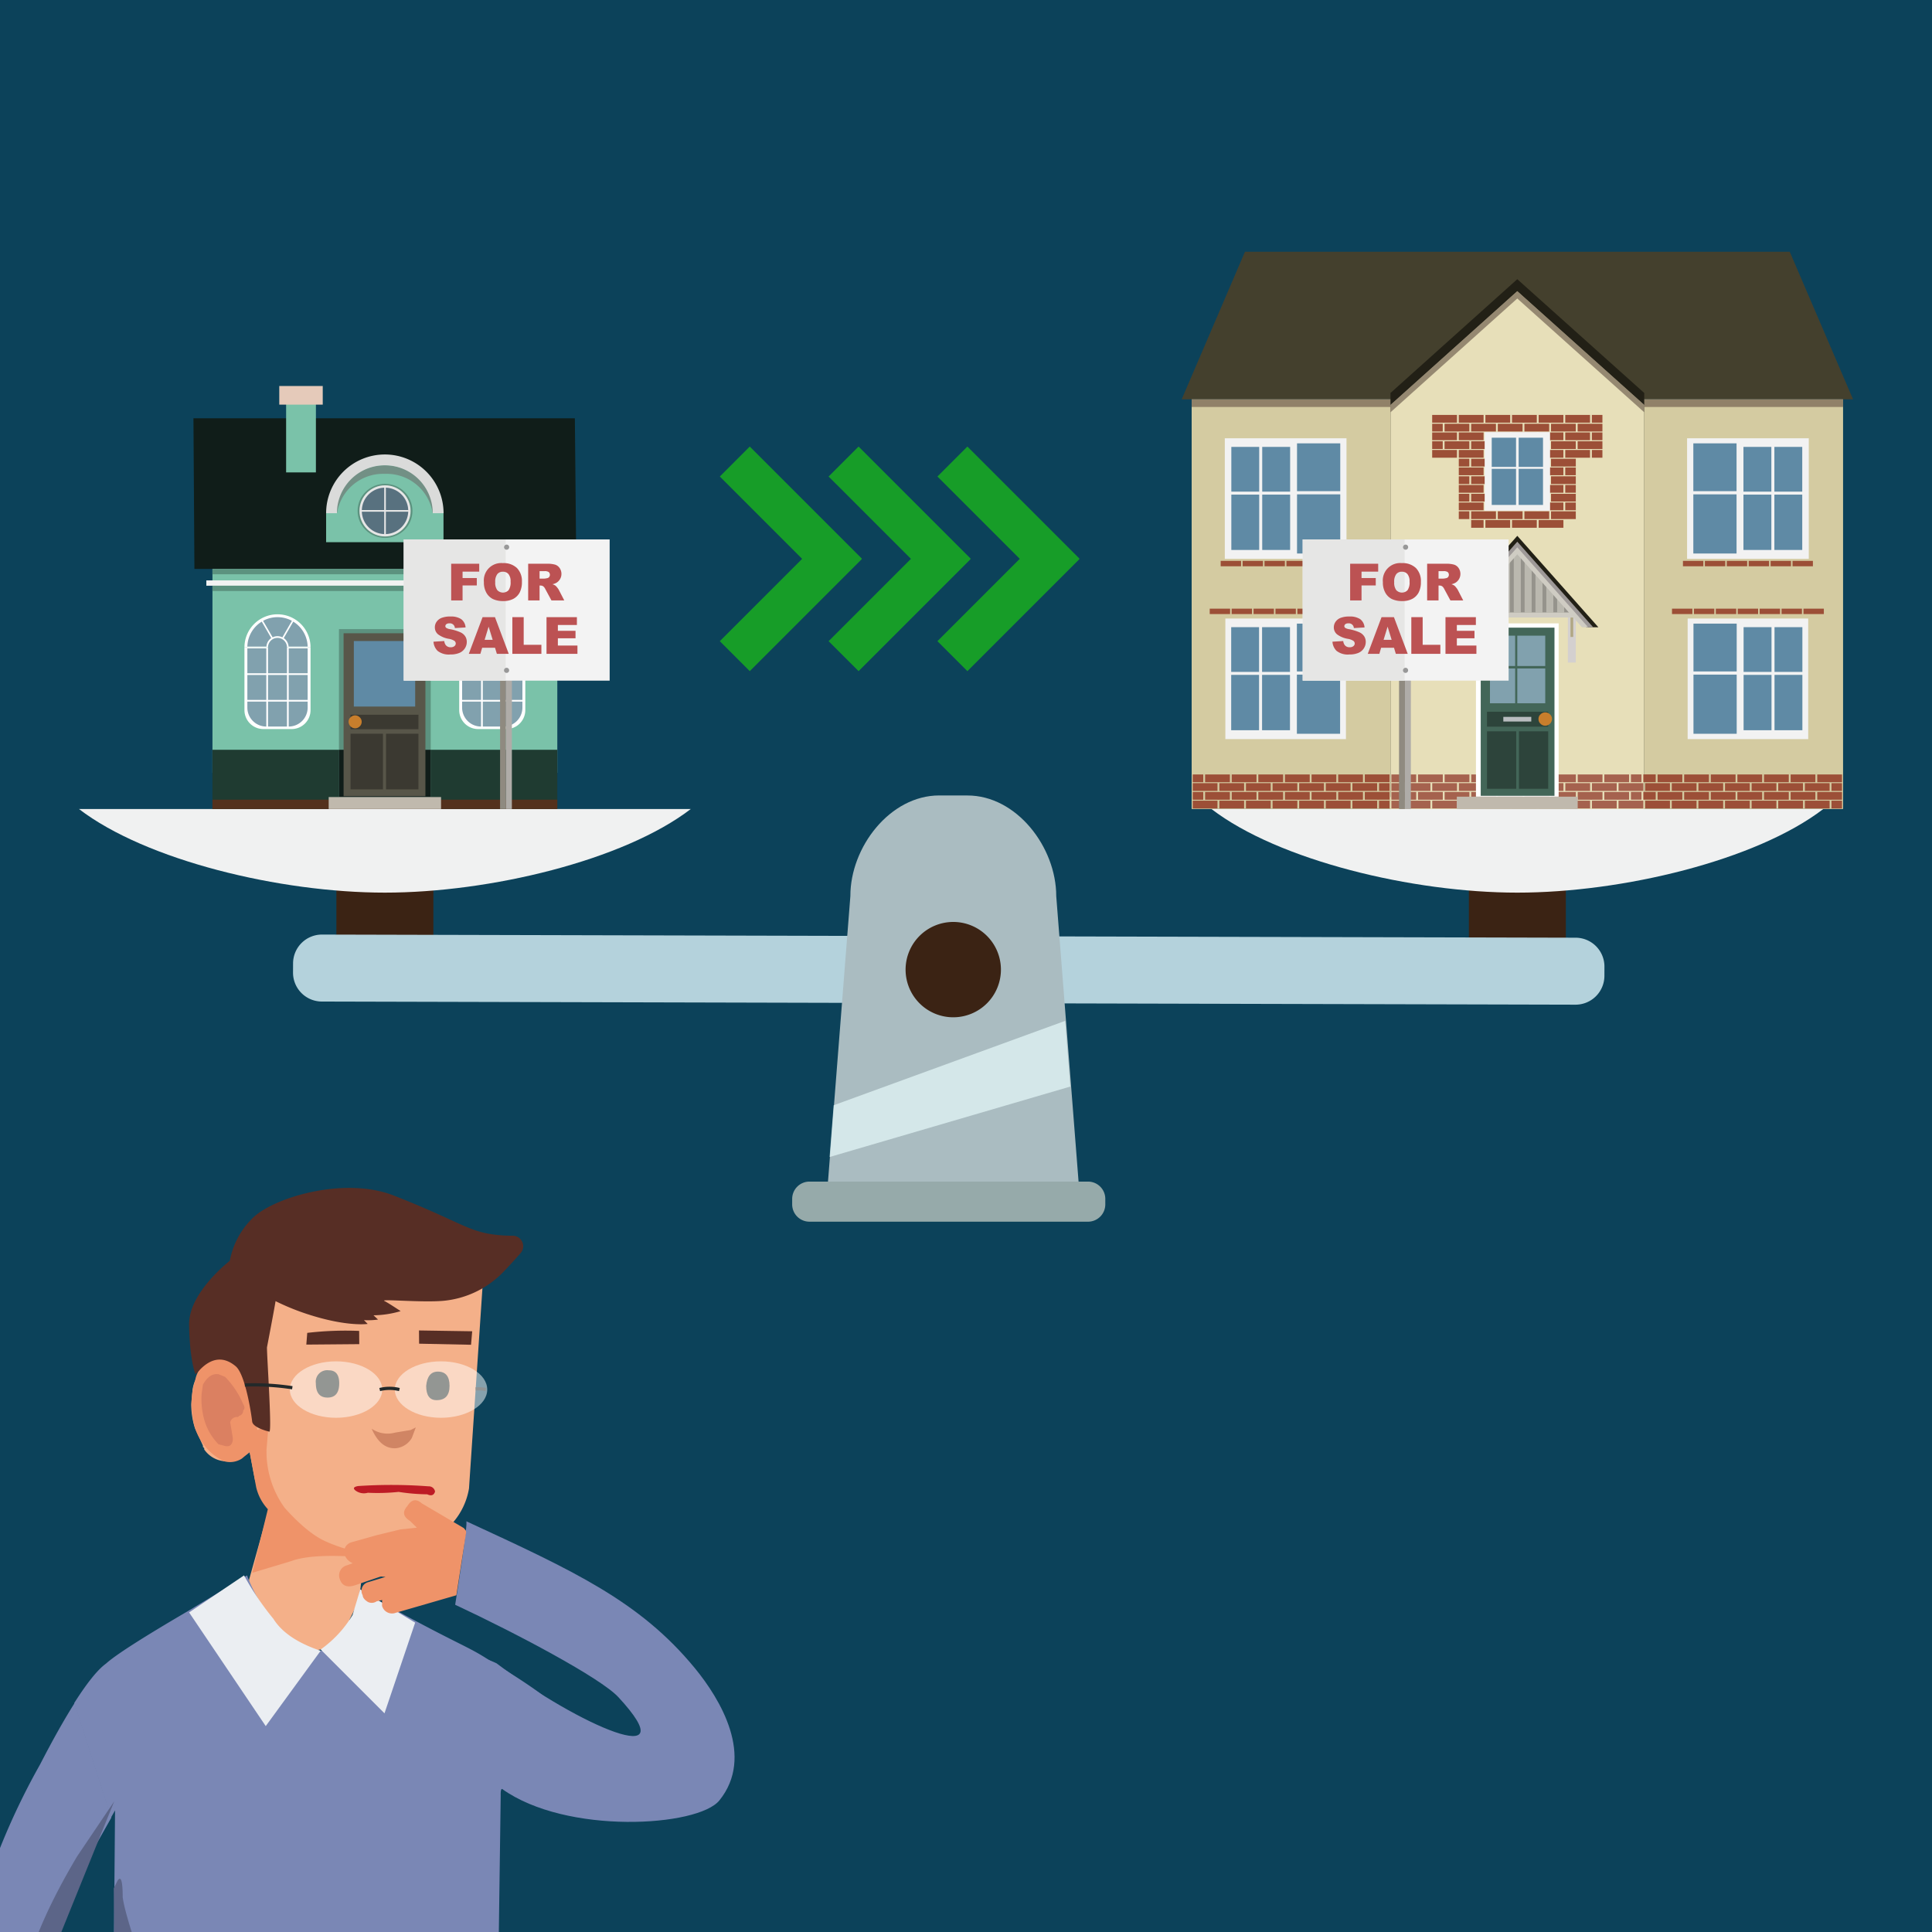 <?xml version="1.0" encoding="UTF-8"?>
<svg xmlns="http://www.w3.org/2000/svg" width="300" height="300" viewBox="0 0 300 300">
  <defs>
    <style>.cls-1{fill:#0c425a;}.cls-2{fill:#f4b089;}.cls-3{fill:#ef9369;}.cls-4{fill:#db8061;}.cls-5{fill:#d08564;}.cls-6{fill:#272c26;}.cls-7{fill:#572e25;}.cls-8{fill:#7a87b5;}.cls-9{fill:#5c6588;}.cls-10{fill:#ebeef2;}.cls-11{fill:#bd1b25;}.cls-12{fill:none;stroke:#23292a;stroke-miterlimit:10;stroke-width:0.5px;}.cls-13,.cls-33,.cls-55{fill:#fff;}.cls-13,.cls-22{opacity:0.5;}.cls-14{fill:#3b2314;}.cls-15{fill:#f0f1f1;}.cls-16{fill:#b4d2dc;}.cls-17{fill:#aabcc1;}.cls-18{fill:#96aaaa;}.cls-19{fill:#e6fafa;opacity:0.7;}.cls-20{fill:#44402d;}.cls-20,.cls-24,.cls-25,.cls-37,.cls-45,.cls-46,.cls-47,.cls-48,.cls-49,.cls-51,.cls-55,.cls-56,.cls-59{fill-rule:evenodd;}.cls-21{fill:#d4cba1;}.cls-23{fill:#4b372f;}.cls-24,.cls-32{fill:#222016;}.cls-25{fill:#e7dfb9;}.cls-26{fill:#f2f2f2;}.cls-27{fill:#5f8aa5;}.cls-28{fill:#9c4f37;}.cls-29{fill:#a5624e;}.cls-30{fill:#95938c;}.cls-31{fill:#bab8af;}.cls-34{fill:#436658;}.cls-35{fill:#2d443b;}.cls-36{fill:#c87e2c;}.cls-37{fill:#c0b9ad;}.cls-38{fill:#d4d0cf;}.cls-39,.cls-56{fill:#81a1ae;}.cls-40{fill:#b9bdc0;}.cls-41{fill:#b1a784;}.cls-42{fill:#cfccc3;}.cls-43{opacity:0.3;}.cls-44{fill:#2c2031;}.cls-45{fill:#43312a;}.cls-46,.cls-52{fill:#101d19;}.cls-47{fill:#7ac2a9;}.cls-48{fill:#1f3b31;}.cls-49{fill:#54311d;}.cls-50{fill:#5c927f;}.cls-51{fill:#e5caba;}.cls-53{fill:#585649;}.cls-54{fill:#3b3931;}.cls-57{fill:#e6e6e6;}.cls-58{fill:#58717f;}.cls-59{fill:#6d6e6d;opacity:0.6;}.cls-60{fill:#dadbda;}.cls-61{fill:#8f8a80;}.cls-62{fill:#afaca8;}.cls-63{fill:#f3f3f3;}.cls-64{fill:#e6e6e5;}.cls-65{fill:#989898;}.cls-66{fill:#bc5253;}.cls-67{fill:#179d28;}</style>
  </defs>
  <g id="back">
    <rect class="cls-1" x="-9.648" y="-9.648" width="319.296" height="319.296"></rect>
  </g>
  <g id="Layer_1" data-name="Layer 1">
    <g id="Symbol_1_Newcz_0_Layer2_2_MEMBER_0_MEMBER_0_MEMBER_0_MEMBER_0_FILL" data-name="Symbol 1   Newcz 0 Layer2 2 MEMBER 0 MEMBER 0 MEMBER 0 MEMBER 0 FILL">
      <path class="cls-2" d="M68.61,192.771l6.434,5.299-2.217,33.052a10.785,10.785,0,0,1-2.62,5.441,17.976,17.976,0,0,1-5.845,4.232q-2.821,1.41-7.86.806l-.719,6.851-1.499,3.024c-.001,1.075-1.459,3.959-3.34,4.362a9.312,9.312,0,0,1-5.038.202q-1.813-.202-4.837-4.031a11.188,11.188,0,0,1-2.404-6.268v-.403l3.124-11.194a13.708,13.708,0,0,1-2.217-4.434l-.806-4.232a5.9,5.9,0,0,1-4.031,1.411,4.272,4.272,0,0,1-3.023-1.814v-.202l-.201-.202v-.202l-1.209-2.62a12.033,12.033,0,0,1-.605-3.829l.202-2.217a5.749,5.749,0,0,1,1.814-3.426,4.391,4.391,0,0,1,3.225-1.008,4.365,4.365,0,0,1,2.821,2.217v.202l1.612,6.449c.806-1.746-2.015-6.821-.403-8.299l-.605-5.32,3.628-6.737c5.574-5.272,10.301-6.843,13.794-7.112,1.881,0,3.396,1.997,8.366.922ZM38.768,222.254l.202-.604-.605.201Z"></path>
    </g>
    <g id="Symbol_1_Newcz_0_Layer2_2_MEMBER_2_MEMBER_0_MEMBER_0_MEMBER_0_FILL" data-name="Symbol 1   Newcz 0 Layer2 2 MEMBER 2 MEMBER 0 MEMBER 0 MEMBER 0 FILL">
      <path class="cls-3" d="M50.659,239.385a24.018,24.018,0,0,0,5.038,1.612,17.324,17.324,0,0,0,4.635.403l-4.031.403q-7.859-.605-11.084.604l-6.046,1.814,2.419-9.875a7.553,7.553,0,0,1-1.814-3.426l-1.008-5.442-1.209,1.008a3.391,3.391,0,0,1-2.822.403,8.735,8.735,0,0,1-4.837-7.054,11.368,11.368,0,0,1,.403-5.442,4.042,4.042,0,0,1,5.844-3.023l1.209.806,2.62,9.875,1.209-.605.605-1.209-.403,4.837a14.87,14.87,0,0,0,2.821,9.069Q47.837,238.176,50.659,239.385Z"></path>
    </g>
    <g id="Symbol_1_Newcz_0_Layer2_2_MEMBER_3_MEMBER_0_MEMBER_0_MEMBER_0_FILL" data-name="Symbol 1   Newcz 0 Layer2 2 MEMBER 3 MEMBER 0 MEMBER 0 MEMBER 0 FILL">
      <path class="cls-4" d="M31.513,214.999q1.008-1.814,2.418-1.612l1.008.403.201.202a13.733,13.733,0,0,1,2.62,4.031q.403.605,0,1.008a.79.79,0,0,1-.605.806l-.201.202a1.08,1.08,0,0,0-1.209.806l.403,2.418v.403q-.201,1.209-1.411.806l-.806-.202a8.932,8.932,0,0,1-2.217-3.829,11.823,11.823,0,0,1-.403-4.031Z"></path>
    </g>
    <g id="Symbol_1_Newcz_0_Layer2_2_MEMBER_4_MEMBER_0_MEMBER_0_MEMBER_0_FILL" data-name="Symbol 1   Newcz 0 Layer2 2 MEMBER 4 MEMBER 0 MEMBER 0 MEMBER 0 FILL">
      <path class="cls-5" d="M63.96,223.262a3.249,3.249,0,0,1-2.418,1.612q-2.418.201-3.829-3.023a4.383,4.383,0,0,0,3.627.605l2.419-.403.806-.403Z"></path>
    </g>
    <g id="Symbol_1_Newcz_0_Layer2_2_MEMBER_5_MEMBER_0_MEMBER_0_MEMBER_0_FILL" data-name="Symbol 1   Newcz 0 Layer2 2 MEMBER 5 MEMBER 0 MEMBER 0 MEMBER 0 FILL">
      <path class="cls-6" d="M49.046,214.797a1.781,1.781,0,0,1,2.015-2.015q1.612,0,1.612,2.015.001,2.217-1.814,2.217T49.046,214.797Z"></path>
    </g>
    <g id="Symbol_1_Newcz_0_Layer2_2_MEMBER_6_MEMBER_0_MEMBER_0_MEMBER_0_FILL" data-name="Symbol 1   Newcz 0 Layer2 2 MEMBER 6 MEMBER 0 MEMBER 0 MEMBER 0 FILL">
      <path class="cls-6" d="M66.177,215.2q.201-2.217,1.814-2.217,1.814,0,1.814,2.217t-2.015,2.217Q66.177,217.417,66.177,215.2Z"></path>
    </g>
    <g id="Symbol_1_Newcz_0_Layer2_2_MEMBER_7_MEMBER_0_MEMBER_0_MEMBER_0_FILL" data-name="Symbol 1   Newcz 0 Layer2 2 MEMBER 7 MEMBER 0 MEMBER 0 MEMBER 0 FILL">
      <path class="cls-7" d="M47.709,206.968a51.346,51.346,0,0,1,8.06-.305l.017,2.055-8.221.07Z"></path>
    </g>
    <g id="Symbol_1_Newcz_0_Layer2_2_MEMBER_8_MEMBER_0_MEMBER_0_MEMBER_0_FILL" data-name="Symbol 1   Newcz 0 Layer2 2 MEMBER 8 MEMBER 0 MEMBER 0 MEMBER 0 FILL">
      <path class="cls-7" d="M65.06,206.592l8.262.127-.179,2.096-8.065-.168Z"></path>
    </g>
    <path class="cls-8" d="M16.475,258.311q2.181-1.982,12.691-8.131l9.198-5.552a24.174,24.174,0,0,0,3.096,5.752q3.57,5.947,8.329,5.948,4.363,0,5.355-4.759l.747-4.608c14.41,8.066,16.151,8.364,19.399,10.401,8.359,5.242,26.966,15.453,2.658,20.411-.248.049-.199.992-.199.992l-1.19,87.027-3.172,2.576a27.226,27.226,0,0,1-6.148,3.769q-6.544,2.777-19.037,2.776-11.303,0-27.366-5.156L18.061,335.649q-.595-8.131-.396-31.332l.199-23.2-.637,1.126-5.709-17.784C13.493,261.342,15.153,259.265,16.475,258.311Z"></path>
    <g id="Symbol_1_Newcz_0_Layer2_2_MEMBER_24_MEMBER_0_MEMBER_0_MEMBER_0_FILL" data-name="Symbol 1   Newcz 0 Layer2 2 MEMBER 24 MEMBER 0 MEMBER 0 MEMBER 0 FILL">
      <path class="cls-9" d="M20.838,369.757l-2.818-34.72a218.901,218.901,0,0,1-.156-24.969l-.199-16.856.595-1.19q.793-1.19.793,2.578.595,4.561,8.527,24.986Q36.306,341.003,40.866,349.53a81.921,81.921,0,0,0,12.295,16.261l7.337,7.932q-.198.397-5.751.992a103.545,103.545,0,0,1-10.51.199Q37.892,374.715,20.838,369.757Z"></path>
    </g>
    <g id="Symbol_1_Newcz_0_Layer2_2_MEMBER_25_MEMBER_0_MEMBER_0_MEMBER_0_FILL" data-name="Symbol 1   Newcz 0 Layer2 2 MEMBER 25 MEMBER 0 MEMBER 0 MEMBER 0 FILL">
      <path class="cls-10" d="M54.747,250.775l1.19-3.966,8.527,5.156-4.76,14.079L49.79,256.129A17.684,17.684,0,0,0,54.747,250.775Z"></path>
    </g>
    <g id="Symbol_1_Newcz_0_Layer2_2_MEMBER_26_MEMBER_0_MEMBER_0_MEMBER_0_FILL" data-name="Symbol 1   Newcz 0 Layer2 2 MEMBER 26 MEMBER 0 MEMBER 0 MEMBER 0 FILL">
      <path class="cls-10" d="M49.79,256.328l-8.527,11.7L29.365,250.379l8.527-5.751a43.798,43.798,0,0,0,4.561,6.742Q44.435,254.543,49.79,256.328Z"></path>
    </g>
    <g id="Symbol_1_Newcz_0_Layer2_2_MEMBER_1_MEMBER_0_MEMBER_0_MEMBER_0_FILL" data-name="Symbol 1   Newcz 0 Layer2 2 MEMBER 1 MEMBER 0 MEMBER 0 MEMBER 0 FILL">
      <path class="cls-8" d="M77.099,258.274c12.9,9.754,29.727,16.927,18.92,5.257-2.775-2.996-15.879-9.925-25.34-14.345,0,0,2.104-13.088,1.708-12.974,16.733,7.731,26.943,12.415,35.484,22.788,4.031,4.896,9.325,13.77,3.835,20.568-3.308,4.095-23.74,5.394-33.758-1.794C61.109,266.592,65.907,252.941,77.099,258.274Z"></path>
    </g>
    <g id="Symbol_1_Newcz_0_Layer2_2_MEMBER_27_MEMBER_0_MEMBER_0_MEMBER_0_FILL" data-name="Symbol 1   Newcz 0 Layer2 2 MEMBER 27 MEMBER 0 MEMBER 0 MEMBER 0 FILL">
      <path class="cls-3" d="M72.388,237.94l-.053-.284-.318-.378-6.505-3.826q-1.303-1.164-2.281.435-1.163,1.303.436,2.281l1.064,1.047-2.547.273-3.651.879-3.968,1.12a1.53,1.53,0,0,0-.957,2.162,2.145,2.145,0,0,0,1.169,1.082l-.941.34a1.608,1.608,0,0,0-1.09,2.08q.495,1.585,2.295,1.038l3.917-1.335.215-.052.696.06-2.68.81a1.38,1.38,0,0,0-.875,2.028q.022.563.821,1.052a1.318,1.318,0,0,0,1.34-.096l.859-.207-.008.911a1.609,1.609,0,0,0,2.08,1.09l9.46-2.738Z"></path>
    </g>
    <g id="Symbol_1_Newcz_0_Layer2_2_MEMBER_30_MEMBER_0_MEMBER_0_MEMBER_0_FILL" data-name="Symbol 1   Newcz 0 Layer2 2 MEMBER 30 MEMBER 0 MEMBER 0 MEMBER 0 FILL">
      <path class="cls-11" d="M67.553,231.61c-.167.573-.588.725-1.213.427a30.534,30.534,0,0,1-4.44-.377,30.801,30.801,0,0,1-4.784.134,2.198,2.198,0,0,1-1.861-.304c-.497-.37-.365-.609.352-.738a77.188,77.188,0,0,1,10.942.045A.967.967,0,0,1,67.553,231.61Z"></path>
    </g>
    <path class="cls-8" d="M-7.645,312.231l4.561-16.458a108.244,108.244,0,0,1,9.32-21.814c1.998-3.879,3.775-7.023,5.355-9.518l5.709,17.784-6.304,11.167Q4.253,307.471,4.253,313.026q-.397,12.49,5.949,25.581a45.844,45.844,0,0,0,6.346,10.707L7.822,363.591q-4.363-6.344-8.13-13.088Q-8.637,335.63-8.835,328.492A56.967,56.967,0,0,1-7.645,312.231Z"></path>
    <g id="Symbol_1_Newcz_0_Layer2_2_MEMBER_29_MEMBER_0_MEMBER_0_MEMBER_0_FILL" data-name="Symbol 1   Newcz 0 Layer2 2 MEMBER 29 MEMBER 0 MEMBER 0 MEMBER 0 FILL">
      <path class="cls-9" d="M3.856,306.481q1.983-7.932,8.131-18.244l5.751-8.527L4.253,313.025q-1.784,4.164,2.776,18.244l1.785,6.147q-.198,1.388-3.173-2.38-1.785-3.173-2.578-10.113A39.239,39.239,0,0,1,3.856,306.481Z"></path>
    </g>
    <path class="cls-7" d="M79.593,191.882a21.723,21.723,0,0,1-2.731-.161c-4.269-.515-5.689-2.151-15.724-6.081-7.767-3.042-18.945.386-22.016,3.61a12.442,12.442,0,0,0-3.439,6.529s-6.383,4.905-6.319,9.893.852,7.549,1.007,7.695,2.711-4.17,6.228-1.214c1.536,1.292,2.464,7.67,2.557,8.573s2.209,1.481,2.665,1.58-.452-12.752-.357-13.131c0,0,1.127-5.843,1.325-7.134a36.656,36.656,0,0,0,4.888,1.998c6.196,2.034,9.417,1.539,9.417,1.539s-.248-.255-.581-.588a11.16,11.16,0,0,0,2.186-.09s-.311-.296-.707-.662a15.275,15.275,0,0,0,4.219-.648s-1.857-1.241-2.53-1.58,5.853.279,9.165-.02a14.854,14.854,0,0,0,9.427-4.602c.903-.939,1.783-1.913,2.557-2.796A1.629,1.629,0,0,0,79.593,191.882Z"></path>
    <path class="cls-12" d="M75.446,215.77a5.371,5.371,0,0,0-1.589-.095"></path>
    <ellipse class="cls-13" cx="52.182" cy="215.77" rx="7.175" ry="4.382"></ellipse>
    <ellipse class="cls-13" cx="68.482" cy="215.77" rx="7.175" ry="4.382"></ellipse>
    <path class="cls-12" d="M58.962,215.77a6.292,6.292,0,0,1,3.055,0"></path>
    <path class="cls-12" d="M38.02,215.061a39.656,39.656,0,0,1,7.371.425"></path>
    <rect class="cls-14" x="52.233" y="132.121" width="15.061" height="16.746"></rect>
    <path class="cls-15" d="M12.261,125.623c10.443,8.003,31.235,12.984,47.502,12.984s37.059-4.981,47.503-12.984Z"></path>
    <rect class="cls-14" x="228.085" y="132.121" width="15.061" height="16.746"></rect>
    <path class="cls-15" d="M188.113,125.623c10.443,8.003,31.235,12.985,47.502,12.985s37.059-4.981,47.503-12.985Z"></path>
    <path class="cls-16" d="M49.977,155.519a4.486,4.486,0,0,1-4.476-4.501l.006-1.418a4.486,4.486,0,0,1,4.499-4.481l194.655.488a4.483,4.483,0,0,1,4.476,4.501l-.005,1.42a4.485,4.485,0,0,1-4.5,4.478Z"></path>
    <path class="cls-17" d="M167.653,185.701l-3.64-46.546c0-7.633-6.182-15.648-13.799-15.633l-4.37-.005c-7.63-.005-13.815,8.012-13.799,15.629l-3.649,46.556Z"></path>
    <path class="cls-14" d="M155.423,150.561a7.402,7.402,0,1,1-7.402-7.401A7.402,7.402,0,0,1,155.423,150.561Z"></path>
    <path class="cls-18" d="M125.694,189.702a2.686,2.686,0,0,1-2.686-2.687l.002-.849a2.685,2.685,0,0,1,2.686-2.689l43.249.001a2.684,2.684,0,0,1,2.686,2.688l-.001.85a2.685,2.685,0,0,1-2.687,2.687Z"></path>
    <polygon class="cls-19" points="129.448 171.624 165.406 158.515 166.203 168.718 128.818 179.66 129.448 171.624"></polygon>
    <polygon class="cls-20" points="277.915 39.099 193.316 39.099 183.492 62.006 287.739 62.006 277.915 39.099"></polygon>
    <rect class="cls-21" x="185.04" y="62.006" width="101.151" height="63.617"></rect>
    <g class="cls-22">
      <rect class="cls-23" x="185.04" y="62.006" width="101.151" height="1.189"></rect>
    </g>
    <polygon class="cls-24" points="255.317 123.764 215.914 123.764 215.914 61.021 235.603 43.353 255.317 61.021 255.317 123.764"></polygon>
    <polygon class="cls-25" points="255.317 125.623 215.914 125.623 215.914 62.88 235.603 45.212 255.317 62.88 255.317 125.623"></polygon>
    <rect class="cls-26" x="190.273" y="96.045" width="18.723" height="18.723"></rect>
    <rect class="cls-27" x="191.179" y="97.386" width="4.327" height="6.946"></rect>
    <rect class="cls-27" x="195.974" y="97.386" width="4.333" height="6.946"></rect>
    <rect class="cls-27" x="191.179" y="104.795" width="4.327" height="8.594"></rect>
    <rect class="cls-27" x="195.974" y="104.795" width="4.333" height="8.594"></rect>
    <rect class="cls-27" x="201.38" y="96.835" width="6.711" height="7.425"></rect>
    <rect class="cls-27" x="201.38" y="104.754" width="6.711" height="9.186"></rect>
    <rect class="cls-28" x="187.845" y="94.512" width="3.165" height="0.838"></rect>
    <rect class="cls-28" x="191.248" y="94.512" width="3.165" height="0.838"></rect>
    <rect class="cls-28" x="194.65" y="94.512" width="3.165" height="0.838"></rect>
    <rect class="cls-28" x="198.052" y="94.512" width="3.165" height="0.838"></rect>
    <rect class="cls-28" x="201.455" y="94.512" width="3.165" height="0.838"></rect>
    <rect class="cls-28" x="204.857" y="94.512" width="3.165" height="0.838"></rect>
    <rect class="cls-28" x="208.26" y="94.512" width="3.165" height="0.838"></rect>
    <rect class="cls-26" x="190.186" y="68.054" width="18.897" height="18.723"></rect>
    <rect class="cls-27" x="191.201" y="69.394" width="4.327" height="6.946"></rect>
    <rect class="cls-27" x="195.997" y="69.394" width="4.333" height="6.946"></rect>
    <rect class="cls-27" x="191.201" y="76.803" width="4.327" height="8.594"></rect>
    <rect class="cls-27" x="195.997" y="76.803" width="4.333" height="8.594"></rect>
    <rect class="cls-27" x="201.403" y="68.843" width="6.711" height="7.425"></rect>
    <rect class="cls-27" x="201.403" y="76.763" width="6.711" height="9.186"></rect>
    <rect class="cls-28" x="189.546" y="87.092" width="3.165" height="0.838"></rect>
    <rect class="cls-28" x="192.949" y="87.092" width="3.165" height="0.838"></rect>
    <rect class="cls-28" x="196.351" y="87.092" width="3.165" height="0.838"></rect>
    <rect class="cls-28" x="199.754" y="87.092" width="3.165" height="0.838"></rect>
    <rect class="cls-28" x="203.156" y="87.092" width="3.165" height="0.838"></rect>
    <rect class="cls-28" x="206.558" y="87.092" width="3.165" height="0.838"></rect>
    <rect class="cls-26" x="262.056" y="96.045" width="18.723" height="18.723"></rect>
    <rect class="cls-27" x="275.546" y="97.386" width="4.327" height="6.946"></rect>
    <rect class="cls-27" x="270.745" y="97.386" width="4.333" height="6.946"></rect>
    <rect class="cls-27" x="275.546" y="104.795" width="4.327" height="8.594"></rect>
    <rect class="cls-27" x="270.745" y="104.795" width="4.333" height="8.594"></rect>
    <rect class="cls-27" x="262.962" y="96.835" width="6.711" height="7.425"></rect>
    <rect class="cls-27" x="262.962" y="104.754" width="6.711" height="9.186"></rect>
    <rect class="cls-28" x="280.042" y="94.512" width="3.165" height="0.838"></rect>
    <rect class="cls-28" x="276.64" y="94.512" width="3.165" height="0.838"></rect>
    <rect class="cls-28" x="273.238" y="94.512" width="3.165" height="0.838"></rect>
    <rect class="cls-28" x="269.835" y="94.512" width="3.165" height="0.838"></rect>
    <rect class="cls-28" x="266.433" y="94.512" width="3.165" height="0.838"></rect>
    <rect class="cls-28" x="263.03" y="94.512" width="3.165" height="0.838"></rect>
    <rect class="cls-28" x="259.628" y="94.512" width="3.165" height="0.838"></rect>
    <rect class="cls-26" x="261.969" y="68.054" width="18.897" height="18.723"></rect>
    <rect class="cls-27" x="275.524" y="69.394" width="4.327" height="6.946"></rect>
    <rect class="cls-27" x="270.722" y="69.394" width="4.333" height="6.946"></rect>
    <rect class="cls-27" x="275.524" y="76.803" width="4.327" height="8.594"></rect>
    <rect class="cls-27" x="270.722" y="76.803" width="4.333" height="8.594"></rect>
    <rect class="cls-27" x="262.939" y="68.843" width="6.711" height="7.425"></rect>
    <rect class="cls-27" x="262.939" y="76.763" width="6.711" height="9.186"></rect>
    <rect class="cls-28" x="278.341" y="87.092" width="3.165" height="0.838"></rect>
    <rect class="cls-28" x="274.939" y="87.092" width="3.165" height="0.838"></rect>
    <rect class="cls-28" x="271.536" y="87.092" width="3.165" height="0.838"></rect>
    <rect class="cls-28" x="268.134" y="87.092" width="3.165" height="0.838"></rect>
    <rect class="cls-28" x="264.732" y="87.092" width="3.165" height="0.838"></rect>
    <rect class="cls-28" x="261.329" y="87.092" width="3.165" height="0.838"></rect>
    <rect class="cls-28" x="185.204" y="120.258" width="1.639" height="1.205"></rect>
    <rect class="cls-28" x="187.128" y="120.258" width="3.848" height="1.205"></rect>
    <rect class="cls-28" x="191.261" y="120.258" width="3.848" height="1.205"></rect>
    <rect class="cls-28" x="195.393" y="120.258" width="3.848" height="1.205"></rect>
    <rect class="cls-28" x="199.526" y="120.258" width="3.848" height="1.205"></rect>
    <rect class="cls-28" x="203.659" y="120.258" width="3.848" height="1.205"></rect>
    <rect class="cls-28" x="207.791" y="120.258" width="3.848" height="1.205"></rect>
    <rect class="cls-28" x="214.133" y="121.611" width="1.639" height="1.205"></rect>
    <rect class="cls-29" x="216.057" y="121.611" width="1.924" height="1.205"></rect>
    <rect class="cls-28" x="214.133" y="124.33" width="1.639" height="1.205"></rect>
    <rect class="cls-29" x="216.057" y="124.33" width="1.924" height="1.205"></rect>
    <rect class="cls-29" x="216.057" y="120.258" width="3.848" height="1.205"></rect>
    <rect class="cls-29" x="220.189" y="120.258" width="3.848" height="1.205"></rect>
    <rect class="cls-29" x="224.322" y="120.258" width="3.848" height="1.205"></rect>
    <rect class="cls-29" x="228.455" y="120.258" width="3.848" height="1.205"></rect>
    <rect class="cls-29" x="232.587" y="120.258" width="3.848" height="1.205"></rect>
    <rect class="cls-29" x="236.72" y="120.258" width="3.848" height="1.205"></rect>
    <rect class="cls-29" x="240.853" y="120.258" width="3.848" height="1.205"></rect>
    <rect class="cls-29" x="244.985" y="120.258" width="3.848" height="1.205"></rect>
    <rect class="cls-29" x="249.118" y="120.258" width="3.848" height="1.205"></rect>
    <rect class="cls-29" x="251.327" y="121.608" width="3.848" height="1.205"></rect>
    <rect class="cls-28" x="257.384" y="120.258" width="3.848" height="1.205"></rect>
    <rect class="cls-28" x="261.516" y="120.258" width="3.848" height="1.205"></rect>
    <rect class="cls-28" x="265.649" y="120.258" width="3.848" height="1.205"></rect>
    <rect class="cls-28" x="269.781" y="120.258" width="3.848" height="1.205"></rect>
    <rect class="cls-28" x="273.914" y="120.258" width="3.848" height="1.205"></rect>
    <rect class="cls-28" x="278.047" y="120.258" width="3.848" height="1.205"></rect>
    <rect class="cls-28" x="282.18" y="120.258" width="3.848" height="1.205"></rect>
    <rect class="cls-28" x="185.204" y="121.608" width="3.848" height="1.205"></rect>
    <rect class="cls-28" x="189.337" y="121.608" width="3.848" height="1.205"></rect>
    <rect class="cls-28" x="193.469" y="121.608" width="3.848" height="1.205"></rect>
    <rect class="cls-28" x="197.602" y="121.608" width="3.848" height="1.205"></rect>
    <rect class="cls-28" x="201.735" y="121.608" width="3.848" height="1.205"></rect>
    <rect class="cls-28" x="205.867" y="121.608" width="3.848" height="1.205"></rect>
    <rect class="cls-28" x="210" y="121.608" width="3.848" height="1.205"></rect>
    <rect class="cls-28" x="211.924" y="120.251" width="3.848" height="1.205"></rect>
    <rect class="cls-29" x="218.266" y="121.608" width="3.848" height="1.205"></rect>
    <rect class="cls-29" x="222.398" y="121.608" width="3.848" height="1.205"></rect>
    <rect class="cls-29" x="226.531" y="121.608" width="3.848" height="1.205"></rect>
    <rect class="cls-29" x="230.663" y="121.608" width="3.848" height="1.205"></rect>
    <rect class="cls-29" x="234.796" y="121.608" width="3.848" height="1.205"></rect>
    <rect class="cls-29" x="238.929" y="121.608" width="3.848" height="1.205"></rect>
    <rect class="cls-29" x="243.062" y="121.608" width="3.848" height="1.205"></rect>
    <rect class="cls-29" x="247.194" y="121.608" width="3.848" height="1.205"></rect>
    <rect class="cls-28" x="255.46" y="121.608" width="3.848" height="1.205"></rect>
    <rect class="cls-28" x="255.175" y="120.249" width="1.924" height="1.205"></rect>
    <rect class="cls-29" x="253.251" y="120.249" width="1.639" height="1.205"></rect>
    <rect class="cls-28" x="255.175" y="122.968" width="1.924" height="1.205"></rect>
    <rect class="cls-29" x="253.251" y="122.968" width="1.639" height="1.205"></rect>
    <rect class="cls-28" x="259.592" y="121.608" width="3.848" height="1.205"></rect>
    <rect class="cls-28" x="263.725" y="121.608" width="3.848" height="1.205"></rect>
    <rect class="cls-28" x="267.858" y="121.608" width="3.848" height="1.205"></rect>
    <rect class="cls-28" x="271.99" y="121.608" width="3.848" height="1.205"></rect>
    <rect class="cls-28" x="276.123" y="121.608" width="3.848" height="1.205"></rect>
    <rect class="cls-28" x="280.256" y="121.608" width="3.848" height="1.205"></rect>
    <rect class="cls-28" x="284.388" y="121.608" width="1.639" height="1.205"></rect>
    <rect class="cls-28" x="185.204" y="122.977" width="1.639" height="1.205"></rect>
    <rect class="cls-28" x="187.128" y="122.977" width="3.848" height="1.205"></rect>
    <rect class="cls-28" x="191.261" y="122.977" width="3.848" height="1.205"></rect>
    <rect class="cls-28" x="195.393" y="122.977" width="3.848" height="1.205"></rect>
    <rect class="cls-28" x="199.526" y="122.977" width="3.848" height="1.205"></rect>
    <rect class="cls-28" x="203.659" y="122.977" width="3.848" height="1.205"></rect>
    <rect class="cls-28" x="207.791" y="122.977" width="3.848" height="1.205"></rect>
    <rect class="cls-29" x="216.057" y="122.977" width="3.848" height="1.205"></rect>
    <rect class="cls-29" x="220.189" y="122.977" width="3.848" height="1.205"></rect>
    <rect class="cls-29" x="224.322" y="122.977" width="3.848" height="1.205"></rect>
    <rect class="cls-29" x="228.455" y="122.977" width="3.848" height="1.205"></rect>
    <rect class="cls-29" x="232.587" y="122.977" width="3.848" height="1.205"></rect>
    <rect class="cls-29" x="236.72" y="122.977" width="3.848" height="1.205"></rect>
    <rect class="cls-29" x="240.853" y="122.977" width="3.848" height="1.205"></rect>
    <rect class="cls-29" x="244.985" y="122.977" width="3.848" height="1.205"></rect>
    <rect class="cls-29" x="249.118" y="122.977" width="3.848" height="1.205"></rect>
    <rect class="cls-29" x="251.327" y="124.328" width="3.848" height="1.205"></rect>
    <rect class="cls-28" x="257.384" y="122.977" width="3.848" height="1.205"></rect>
    <rect class="cls-28" x="261.516" y="122.977" width="3.848" height="1.205"></rect>
    <rect class="cls-28" x="265.649" y="122.977" width="3.848" height="1.205"></rect>
    <rect class="cls-28" x="269.781" y="122.977" width="3.848" height="1.205"></rect>
    <rect class="cls-28" x="273.914" y="122.977" width="3.848" height="1.205"></rect>
    <rect class="cls-28" x="278.047" y="122.977" width="3.848" height="1.205"></rect>
    <rect class="cls-28" x="282.18" y="122.977" width="3.848" height="1.205"></rect>
    <rect class="cls-28" x="185.204" y="124.328" width="3.848" height="1.205"></rect>
    <rect class="cls-28" x="189.337" y="124.328" width="3.848" height="1.205"></rect>
    <rect class="cls-28" x="193.469" y="124.328" width="3.848" height="1.205"></rect>
    <rect class="cls-28" x="197.602" y="124.328" width="3.848" height="1.205"></rect>
    <rect class="cls-28" x="201.735" y="124.328" width="3.848" height="1.205"></rect>
    <rect class="cls-28" x="205.867" y="124.328" width="3.848" height="1.205"></rect>
    <rect class="cls-28" x="210" y="124.328" width="3.848" height="1.205"></rect>
    <rect class="cls-28" x="211.924" y="122.97" width="3.848" height="1.205"></rect>
    <rect class="cls-29" x="218.266" y="124.328" width="3.848" height="1.205"></rect>
    <rect class="cls-29" x="222.398" y="124.328" width="3.848" height="1.205"></rect>
    <rect class="cls-29" x="226.531" y="124.328" width="3.848" height="1.205"></rect>
    <rect class="cls-29" x="230.663" y="124.328" width="3.848" height="1.205"></rect>
    <rect class="cls-29" x="234.796" y="124.328" width="3.848" height="1.205"></rect>
    <rect class="cls-29" x="238.929" y="124.328" width="3.848" height="1.205"></rect>
    <rect class="cls-29" x="243.062" y="124.328" width="3.848" height="1.205"></rect>
    <rect class="cls-29" x="247.194" y="124.328" width="3.848" height="1.205"></rect>
    <rect class="cls-28" x="255.46" y="124.328" width="3.848" height="1.205"></rect>
    <rect class="cls-28" x="259.592" y="124.328" width="3.848" height="1.205"></rect>
    <rect class="cls-28" x="263.725" y="124.328" width="3.848" height="1.205"></rect>
    <rect class="cls-28" x="267.858" y="124.328" width="3.848" height="1.205"></rect>
    <rect class="cls-28" x="271.99" y="124.328" width="3.848" height="1.205"></rect>
    <rect class="cls-28" x="276.123" y="124.328" width="3.848" height="1.205"></rect>
    <rect class="cls-28" x="280.256" y="124.328" width="3.848" height="1.205"></rect>
    <rect class="cls-28" x="284.388" y="124.328" width="1.639" height="1.205"></rect>
    <polygon class="cls-30" points="235.605 85.564 227.005 95.615 244.205 95.615 235.605 85.564"></polygon>
    <rect class="cls-31" x="228.322" y="93.002" width="1.093" height="2.101"></rect>
    <rect class="cls-31" x="230.006" y="90.761" width="1.093" height="4.342"></rect>
    <rect class="cls-31" x="231.69" y="88.775" width="1.093" height="6.328"></rect>
    <rect class="cls-31" x="233.374" y="87.161" width="1.093" height="7.942"></rect>
    <rect class="cls-31" x="235.058" y="85.7" width="1.093" height="9.402"></rect>
    <rect class="cls-31" x="236.742" y="87.161" width="1.093" height="7.942"></rect>
    <rect class="cls-31" x="238.426" y="88.775" width="1.093" height="6.328"></rect>
    <rect class="cls-31" x="240.11" y="90.761" width="1.093" height="4.342"></rect>
    <rect class="cls-31" x="241.794" y="93.002" width="1.093" height="2.101"></rect>
    <polygon class="cls-32" points="235.605 85.289 246.342 97.397 248.193 97.397 235.605 83.202 223.017 97.397 224.867 97.397 235.605 85.289"></polygon>
    <rect class="cls-33" x="229.184" y="96.799" width="12.843" height="26.909"></rect>
    <g id="Symbol_9_0_Layer2_0_MEMBER_8_MEMBER_12_MEMBER_0_FILL" data-name="Symbol 9 0 Layer2 0 MEMBER 8 MEMBER 12 MEMBER 0 FILL">
      <path class="cls-34" d="M241.379,97.461H229.927v26.112h11.452Z"></path>
    </g>
    <g id="Symbol_9_0_Layer2_0_MEMBER_8_MEMBER_12_MEMBER_2_MEMBER_0_FILL" data-name="Symbol 9 0 Layer2 0 MEMBER 8 MEMBER 12 MEMBER 2 MEMBER 0 FILL">
      <path class="cls-35" d="M235.439,122.48v-8.919h-4.538v8.92Z"></path>
    </g>
    <g id="Symbol_9_0_Layer2_0_MEMBER_8_MEMBER_12_MEMBER_2_MEMBER_1_FILL" data-name="Symbol 9 0 Layer2 0 MEMBER 8 MEMBER 12 MEMBER 2 MEMBER 1 FILL">
      <path class="cls-35" d="M240.405,122.48v-8.919h-4.538v8.92Z"></path>
    </g>
    <g id="Symbol_9_0_Layer2_0_MEMBER_8_MEMBER_12_MEMBER_2_MEMBER_1_FILL-2" data-name="Symbol 9 0 Layer2 0 MEMBER 8 MEMBER 12 MEMBER 2 MEMBER 1 FILL">
      <path class="cls-35" d="M240.405,112.836v-2.319H230.9v2.319Z"></path>
    </g>
    <g id="Symbol_9_0_Layer2_0_MEMBER_8_MEMBER_13_FILL" data-name="Symbol 9 0 Layer2 0 MEMBER 8 MEMBER 13 FILL">
      <path class="cls-36" d="M240.993,111.643a.936.936,0,0,0-.312-.714,1.023,1.023,0,0,0-1.472,0,.935.935,0,0,0-.312.714.96.96,0,0,0,.312.736,1.007,1.007,0,0,0,.736.312,1.067,1.067,0,0,0,1.048-1.048Z"></path>
    </g>
    <polygon class="cls-37" points="226.215 125.623 226.215 123.708 244.985 123.708 244.985 125.623 226.215 125.623 226.215 125.623"></polygon>
    <rect class="cls-38" x="226.471" y="95.887" width="1.241" height="6.992"></rect>
    <rect class="cls-39" x="235.605" y="103.799" width="4.34" height="5.405"></rect>
    <rect class="cls-39" x="235.605" y="98.706" width="4.34" height="4.712"></rect>
    <rect class="cls-39" x="231.359" y="98.706" width="3.913" height="4.712"></rect>
    <rect class="cls-39" x="231.359" y="103.799" width="3.913" height="5.405"></rect>
    <rect class="cls-40" x="233.435" y="111.316" width="4.34" height="0.722"></rect>
    <rect class="cls-41" x="226.878" y="95.887" width="0.425" height="3.02"></rect>
    <rect class="cls-38" x="243.457" y="95.887" width="1.241" height="6.992"></rect>
    <rect class="cls-41" x="243.864" y="95.887" width="0.425" height="3.02"></rect>
    <polygon class="cls-42" points="235.605 86.076 245.644 97.397 247.375 97.397 235.605 84.125 223.835 97.397 225.565 97.397 235.605 86.076"></polygon>
    <rect class="cls-42" x="226.471" y="95.103" width="17.793" height="0.784"></rect>
    <g class="cls-43">
      <polygon class="cls-44" points="235.605 84.125 223.835 97.397 224.599 97.397 235.605 84.987 246.61 97.397 247.375 97.397 235.605 84.125"></polygon>
    </g>
    <rect class="cls-28" x="226.52" y="64.429" width="3.848" height="1.205"></rect>
    <rect class="cls-28" x="230.653" y="64.429" width="3.848" height="1.205"></rect>
    <rect class="cls-28" x="234.785" y="64.429" width="3.848" height="1.205"></rect>
    <rect class="cls-28" x="238.918" y="64.429" width="3.848" height="1.205"></rect>
    <rect class="cls-28" x="243.051" y="64.429" width="3.848" height="1.205"></rect>
    <rect class="cls-28" x="224.311" y="65.798" width="3.848" height="1.205"></rect>
    <rect class="cls-28" x="228.444" y="65.798" width="3.848" height="1.205"></rect>
    <rect class="cls-28" x="232.577" y="65.798" width="3.848" height="1.205"></rect>
    <rect class="cls-28" x="236.709" y="65.798" width="3.848" height="1.205"></rect>
    <rect class="cls-28" x="240.842" y="65.798" width="3.848" height="1.205"></rect>
    <rect class="cls-28" x="226.52" y="67.149" width="3.848" height="1.205"></rect>
    <rect class="cls-28" x="230.653" y="67.149" width="3.848" height="1.205"></rect>
    <rect class="cls-28" x="234.785" y="67.149" width="3.848" height="1.205"></rect>
    <rect class="cls-28" x="238.918" y="67.149" width="3.848" height="1.205"></rect>
    <rect class="cls-28" x="243.051" y="67.149" width="3.848" height="1.205"></rect>
    <rect class="cls-28" x="224.311" y="68.518" width="3.848" height="1.205"></rect>
    <rect class="cls-28" x="228.444" y="68.518" width="3.848" height="1.205"></rect>
    <rect class="cls-28" x="232.577" y="68.518" width="3.848" height="1.205"></rect>
    <rect class="cls-28" x="236.709" y="68.518" width="3.848" height="1.205"></rect>
    <rect class="cls-28" x="240.842" y="68.518" width="3.848" height="1.205"></rect>
    <rect class="cls-28" x="226.52" y="69.868" width="3.848" height="1.205"></rect>
    <rect class="cls-28" x="230.653" y="69.868" width="3.848" height="1.205"></rect>
    <rect class="cls-28" x="234.785" y="69.868" width="3.848" height="1.205"></rect>
    <rect class="cls-28" x="238.918" y="69.868" width="3.848" height="1.205"></rect>
    <rect class="cls-28" x="243.051" y="69.868" width="3.848" height="1.205"></rect>
    <rect class="cls-28" x="226.52" y="71.237" width="1.639" height="1.205"></rect>
    <rect class="cls-28" x="222.387" y="64.429" width="3.848" height="1.205"></rect>
    <rect class="cls-28" x="222.387" y="65.798" width="1.639" height="1.205"></rect>
    <rect class="cls-28" x="222.387" y="67.149" width="3.848" height="1.205"></rect>
    <rect class="cls-28" x="222.387" y="68.518" width="1.639" height="1.205"></rect>
    <rect class="cls-28" x="222.387" y="69.868" width="3.848" height="1.205"></rect>
    <rect class="cls-28" x="228.444" y="71.237" width="3.848" height="1.205"></rect>
    <rect class="cls-28" x="232.577" y="71.237" width="3.848" height="1.205"></rect>
    <rect class="cls-28" x="236.709" y="71.237" width="3.848" height="1.205"></rect>
    <rect class="cls-28" x="240.842" y="71.237" width="3.848" height="1.205"></rect>
    <rect class="cls-28" x="247.183" y="64.429" width="1.639" height="1.205"></rect>
    <rect class="cls-28" x="244.975" y="65.798" width="3.848" height="1.205"></rect>
    <rect class="cls-28" x="247.183" y="67.149" width="1.639" height="1.205"></rect>
    <rect class="cls-28" x="244.975" y="68.518" width="3.848" height="1.205"></rect>
    <rect class="cls-28" x="247.183" y="69.868" width="1.639" height="1.205"></rect>
    <rect class="cls-28" x="226.52" y="72.588" width="3.848" height="1.205"></rect>
    <rect class="cls-28" x="230.653" y="72.588" width="3.848" height="1.205"></rect>
    <rect class="cls-28" x="234.785" y="72.588" width="3.848" height="1.205"></rect>
    <rect class="cls-28" x="238.918" y="72.588" width="3.848" height="1.205"></rect>
    <rect class="cls-28" x="243.051" y="72.588" width="1.639" height="1.205"></rect>
    <rect class="cls-28" x="226.52" y="73.957" width="1.639" height="1.205"></rect>
    <rect class="cls-28" x="228.444" y="73.957" width="3.848" height="1.205"></rect>
    <rect class="cls-28" x="232.577" y="73.957" width="3.848" height="1.205"></rect>
    <rect class="cls-28" x="236.709" y="73.957" width="3.848" height="1.205"></rect>
    <rect class="cls-28" x="240.842" y="73.957" width="3.848" height="1.205"></rect>
    <rect class="cls-28" x="226.52" y="75.308" width="3.848" height="1.205"></rect>
    <rect class="cls-28" x="230.653" y="75.308" width="3.848" height="1.205"></rect>
    <rect class="cls-28" x="234.785" y="75.308" width="3.848" height="1.205"></rect>
    <rect class="cls-28" x="238.918" y="75.308" width="3.848" height="1.205"></rect>
    <rect class="cls-28" x="243.051" y="75.308" width="1.639" height="1.205"></rect>
    <rect class="cls-28" x="226.52" y="76.677" width="1.639" height="1.205"></rect>
    <rect class="cls-28" x="228.444" y="76.677" width="3.848" height="1.205"></rect>
    <rect class="cls-28" x="232.577" y="76.677" width="3.848" height="1.205"></rect>
    <rect class="cls-28" x="236.709" y="76.677" width="3.848" height="1.205"></rect>
    <rect class="cls-28" x="240.842" y="76.677" width="3.848" height="1.205"></rect>
    <rect class="cls-28" x="226.52" y="78.027" width="3.848" height="1.205"></rect>
    <rect class="cls-28" x="230.653" y="78.027" width="3.848" height="1.205"></rect>
    <rect class="cls-28" x="234.785" y="78.027" width="3.848" height="1.205"></rect>
    <rect class="cls-28" x="238.918" y="78.027" width="3.848" height="1.205"></rect>
    <rect class="cls-28" x="243.051" y="78.027" width="1.639" height="1.205"></rect>
    <rect class="cls-28" x="226.52" y="79.396" width="1.639" height="1.205"></rect>
    <rect class="cls-28" x="228.444" y="79.396" width="3.848" height="1.205"></rect>
    <rect class="cls-28" x="232.577" y="79.396" width="3.848" height="1.205"></rect>
    <rect class="cls-28" x="236.709" y="79.396" width="3.848" height="1.205"></rect>
    <rect class="cls-28" x="240.842" y="79.396" width="3.848" height="1.205"></rect>
    <rect class="cls-28" x="230.653" y="80.747" width="3.848" height="1.205"></rect>
    <rect class="cls-28" x="228.444" y="80.747" width="1.924" height="1.205"></rect>
    <rect class="cls-28" x="234.785" y="80.747" width="3.848" height="1.205"></rect>
    <rect class="cls-28" x="238.918" y="80.747" width="3.848" height="1.205"></rect>
    <rect class="cls-26" x="230.538" y="67.094" width="10.155" height="12.211"></rect>
    <rect class="cls-27" x="231.635" y="67.968" width="3.774" height="4.53"></rect>
    <rect class="cls-27" x="235.817" y="67.968" width="3.78" height="4.53"></rect>
    <rect class="cls-27" x="231.635" y="72.8" width="3.774" height="5.605"></rect>
    <rect class="cls-27" x="235.817" y="72.8" width="3.78" height="5.605"></rect>
    <g class="cls-22">
      <polygon class="cls-45" points="235.603 45.212 215.914 62.88 215.914 64.02 235.603 46.352 255.317 64.02 255.317 62.88 235.603 45.212"></polygon>
    </g>
    <polygon class="cls-46" points="89.49 88.347 30.189 88.347 30.038 64.949 89.264 64.949 89.49 88.347 89.49 88.347"></polygon>
    <polygon class="cls-47" points="86.539 107.306 86.539 88.347 32.989 88.347 32.989 119.996 86.539 119.996 86.539 107.306"></polygon>
    <polygon class="cls-48" points="86.539 125.623 86.539 116.426 32.989 116.426 32.989 125.623 86.539 125.623 86.539 125.623"></polygon>
    <polygon class="cls-49" points="86.539 125.623 86.539 124.173 32.989 124.173 32.989 125.623 86.539 125.623 86.539 125.623"></polygon>
    <rect class="cls-26" x="32.04" y="90.125" width="55.447" height="0.824"></rect>
    <rect class="cls-50" x="32.989" y="90.949" width="53.55" height="0.824"></rect>
    <rect class="cls-50" x="32.989" y="88.347" width="53.55" height="0.824"></rect>
    <polygon class="cls-47" points="49.054 61.384 44.428 61.384 44.428 73.355 49.054 73.355 49.054 61.384 49.054 61.384"></polygon>
    <polygon class="cls-51" points="50.116 59.938 43.365 59.938 43.365 62.831 50.116 62.831 50.116 59.938 50.116 59.938"></polygon>
    <rect class="cls-50" x="52.634" y="97.691" width="14.249" height="26.076"></rect>
    <rect class="cls-52" x="52.634" y="116.426" width="14.249" height="7.341"></rect>
    <g id="Symbol_9_0_Layer2_0_MEMBER_8_MEMBER_12_MEMBER_0_FILL-2" data-name="Symbol 9 0 Layer2 0 MEMBER 8 MEMBER 12 MEMBER 0 FILL">
      <path class="cls-53" d="M53.352,98.333H66.058v25.304H53.352Z"></path>
    </g>
    <g id="Symbol_9_0_Layer2_0_MEMBER_8_MEMBER_12_MEMBER_1_MEMBER_1_FILL" data-name="Symbol 9 0 Layer2 0 MEMBER 8 MEMBER 12 MEMBER 1 MEMBER 1 FILL">
      <path class="cls-27" d="M64.469,99.539V109.712h-9.526V99.539Z"></path>
    </g>
    <g id="Symbol_9_0_Layer2_0_MEMBER_8_MEMBER_12_MEMBER_2_MEMBER_0_FILL-2" data-name="Symbol 9 0 Layer2 0 MEMBER 8 MEMBER 12 MEMBER 2 MEMBER 0 FILL">
      <path class="cls-54" d="M59.943,122.578V113.934h5.035v8.643Z"></path>
    </g>
    <g id="Symbol_9_0_Layer2_0_MEMBER_8_MEMBER_12_MEMBER_2_MEMBER_1_FILL-3" data-name="Symbol 9 0 Layer2 0 MEMBER 8 MEMBER 12 MEMBER 2 MEMBER 1 FILL">
      <path class="cls-54" d="M54.433,122.578V113.934h5.035v8.643Z"></path>
    </g>
    <g id="Symbol_9_0_Layer2_0_MEMBER_8_MEMBER_12_MEMBER_2_MEMBER_1_FILL-4" data-name="Symbol 9 0 Layer2 0 MEMBER 8 MEMBER 12 MEMBER 2 MEMBER 1 FILL">
      <path class="cls-54" d="M54.433,113.232v-2.247H64.978v2.247Z"></path>
    </g>
    <g id="Symbol_9_0_Layer2_0_MEMBER_8_MEMBER_13_FILL-2" data-name="Symbol 9 0 Layer2 0 MEMBER 8 MEMBER 13 FILL">
      <path class="cls-36" d="M54.13,112.076a.906.906,0,0,1,.302-.691.992.992,0,0,1,1.426,0,.906.906,0,0,1,.302.691.931.931,0,0,1-.302.713.975.975,0,0,1-.713.302,1.033,1.033,0,0,1-1.016-1.016Z"></path>
    </g>
    <polygon class="cls-37" points="68.488 125.623 68.488 123.767 51.039 123.767 51.039 125.623 68.488 125.623 68.488 125.623"></polygon>
    <path class="cls-55" d="M37.958,100.521H48.222v9.746a2.941,2.941,0,0,1-2.941,2.941H40.899a2.941,2.941,0,0,1-2.941-2.941v-9.746Z"></path>
    <rect class="cls-39" x="44.831" y="100.676" width="2.941" height="3.87"></rect>
    <rect class="cls-39" x="38.41" y="100.676" width="2.941" height="3.87"></rect>
    <rect class="cls-39" x="44.831" y="104.811" width="2.941" height="3.87"></rect>
    <rect class="cls-39" x="41.62" y="104.811" width="2.941" height="3.87"></rect>
    <rect class="cls-39" x="38.41" y="104.811" width="2.941" height="3.87"></rect>
    <path class="cls-56" d="M47.771,108.946H44.831v3.87h0a2.941,2.941,0,0,0,2.941-2.941Z"></path>
    <rect class="cls-39" x="41.62" y="108.946" width="2.941" height="3.87"></rect>
    <path class="cls-56" d="M41.351,108.946H38.41v.93a2.941,2.941,0,0,0,2.941,2.941h0Z"></path>
    <path class="cls-55" d="M43.09,95.388a5.132,5.132,0,0,0-5.132,5.132H48.222A5.132,5.132,0,0,0,43.09,95.388Z"></path>
    <path class="cls-56" d="M44.561,100.521h0a1.471,1.471,0,1,0-2.942,0l.001.014v4.012h2.941v-4.026Z"></path>
    <path class="cls-56" d="M42.334,98.965a1.677,1.677,0,0,1,1.513,0L45.328,96.4a4.694,4.694,0,0,0-4.475,0Z"></path>
    <path class="cls-56" d="M44.062,99.082a1.731,1.731,0,0,1,.752,1.316H47.772a4.679,4.679,0,0,0-2.235-3.871Z"></path>
    <path class="cls-56" d="M41.367,100.398a1.73,1.73,0,0,1,.752-1.316l-1.475-2.555a4.679,4.679,0,0,0-2.235,3.871Z"></path>
    <path class="cls-55" d="M71.305,100.521H81.569v9.746a2.941,2.941,0,0,1-2.941,2.941H74.246a2.941,2.941,0,0,1-2.941-2.941v-9.746Z"></path>
    <rect class="cls-39" x="78.178" y="100.676" width="2.941" height="3.87"></rect>
    <rect class="cls-39" x="71.757" y="100.676" width="2.941" height="3.87"></rect>
    <rect class="cls-39" x="78.178" y="104.811" width="2.941" height="3.87"></rect>
    <rect class="cls-39" x="74.968" y="104.811" width="2.941" height="3.87"></rect>
    <rect class="cls-39" x="71.757" y="104.811" width="2.941" height="3.87"></rect>
    <path class="cls-56" d="M81.118,108.946H78.178v3.87h0a2.941,2.941,0,0,0,2.941-2.941Z"></path>
    <rect class="cls-39" x="74.968" y="108.946" width="2.941" height="3.87"></rect>
    <path class="cls-56" d="M74.698,108.946H71.757v.93a2.941,2.941,0,0,0,2.941,2.941h0Z"></path>
    <path class="cls-55" d="M76.437,95.388a5.132,5.132,0,0,0-5.132,5.132H81.569A5.132,5.132,0,0,0,76.437,95.388Z"></path>
    <path class="cls-56" d="M77.908,100.521h0a1.471,1.471,0,1,0-2.942,0l.001.014v4.012h2.941v-4.026Z"></path>
    <path class="cls-56" d="M75.681,98.965a1.677,1.677,0,0,1,1.513,0L78.675,96.4a4.694,4.694,0,0,0-4.475,0Z"></path>
    <path class="cls-56" d="M77.409,99.082a1.73,1.73,0,0,1,.751,1.316H81.119a4.678,4.678,0,0,0-2.235-3.871Z"></path>
    <path class="cls-56" d="M74.714,100.398a1.731,1.731,0,0,1,.752-1.316l-1.475-2.555a4.679,4.679,0,0,0-2.235,3.871Z"></path>
    <path class="cls-47" d="M68.867,84.192H50.639v-4.627s3.091-8.31,9.148-8.31,9.079,8.31,9.079,8.31Z"></path>
    <ellipse class="cls-50" cx="59.788" cy="79.329" rx="4.259" ry="4.199"></ellipse>
    <circle class="cls-57" cx="59.788" cy="79.329" r="3.972"></circle>
    <path class="cls-58" d="M56.186,79.456A3.603,3.603,0,0,0,59.66,82.93V79.456Z"></path>
    <path class="cls-58" d="M59.66,75.727a3.603,3.603,0,0,0-3.474,3.474H59.66Z"></path>
    <path class="cls-58" d="M59.915,82.93a3.603,3.603,0,0,0,3.474-3.474H59.915Z"></path>
    <path class="cls-58" d="M63.389,79.201a3.603,3.603,0,0,0-3.474-3.474v3.474Z"></path>
    <path class="cls-59" d="M59.759,73.581a7.226,7.226,0,0,1,7.424,6.108,6.243,6.243,0,0,0,.036-.665c0-3.74-3.34-6.772-7.46-6.772s-7.46,3.032-7.46,6.772a6.217,6.217,0,0,0,.036.665A7.226,7.226,0,0,1,59.759,73.581Z"></path>
    <path class="cls-60" d="M59.757,70.571a9.117,9.117,0,0,0-9.117,9.117h1.68a7.438,7.438,0,1,1,14.876,0h1.68A9.117,9.117,0,0,0,59.757,70.571Z"></path>
    <polygon class="cls-61" points="217.248 94.247 217.247 95.531 217.238 125.623 218.155 125.623 218.165 94.248 217.248 94.247"></polygon>
    <polygon class="cls-62" points="218.166 94.248 218.166 95.532 218.156 125.623 219.074 125.623 219.084 94.248 218.166 94.248"></polygon>
    <rect class="cls-63" x="202.286" y="83.763" width="31.973" height="21.927"></rect>
    <rect class="cls-64" x="202.272" y="83.76" width="15.841" height="21.927"></rect>
    <path class="cls-65" d="M218.288,84.564a.399.399,0,1,1-.428.399.414.414,0,0,1,.428-.399"></path>
    <path class="cls-65" d="M218.282,103.692a.399.399,0,1,1-.428.399.414.414,0,0,1,.428-.399"></path>
    <path class="cls-66" d="M209.65,87.537h4.354v1.225h-2.585v.995h2.208v1.15h-2.208v2.328H209.65Z"></path>
    <path class="cls-66" d="M214.731,90.39a2.698,2.698,0,0,1,2.942-2.95,2.98,2.98,0,0,1,2.192.764,2.88,2.88,0,0,1,.77,2.14,3.512,3.512,0,0,1-.336,1.638,2.406,2.406,0,0,1-.972.995,3.212,3.212,0,0,1-1.584.355,3.646,3.646,0,0,1-1.596-.307,2.402,2.402,0,0,1-1.024-.972A3.226,3.226,0,0,1,214.731,90.39Zm1.761.008a1.915,1.915,0,0,0,.32,1.24,1.213,1.213,0,0,0,1.751.008,2.103,2.103,0,0,0,.311-1.325,1.764,1.764,0,0,0-.324-1.176,1.112,1.112,0,0,0-.881-.371,1.072,1.072,0,0,0-.855.377A1.917,1.917,0,0,0,216.491,90.398Z"></path>
    <path class="cls-66" d="M221.606,93.235V87.537h2.935a4.259,4.259,0,0,1,1.247.14,1.329,1.329,0,0,1,.696.519,1.609,1.609,0,0,1-.494,2.299,2.127,2.127,0,0,1-.618.226,1.756,1.756,0,0,1,.458.21,1.786,1.786,0,0,1,.281.3,2.201,2.201,0,0,1,.247.354l.853,1.651h-1.989l-.941-1.741a1.335,1.335,0,0,0-.318-.439.739.739,0,0,0-.432-.132h-.155v2.312Zm1.769-3.389h.742a2.679,2.679,0,0,0,.467-.078.464.464,0,0,0,.285-.179.575.575,0,0,0-.064-.754,1.058,1.058,0,0,0-.656-.147h-.773Z"></path>
    <path class="cls-66" d="M206.902,99.643l1.675-.105a1.278,1.278,0,0,0,.222.622.932.932,0,0,0,.777.346.859.859,0,0,0,.581-.177.53.53,0,0,0,.204-.41.524.524,0,0,0-.194-.396,2.252,2.252,0,0,0-.902-.331,3.831,3.831,0,0,1-1.651-.692,1.391,1.391,0,0,1-.498-1.1,1.493,1.493,0,0,1,.255-.83,1.69,1.69,0,0,1,.766-.614,3.575,3.575,0,0,1,1.401-.224,2.87,2.87,0,0,1,1.666.406,1.754,1.754,0,0,1,.682,1.292l-1.659.097a.776.776,0,0,0-.863-.734.708.708,0,0,0-.463.13.4.4,0,0,0-.155.317.318.318,0,0,0,.128.245,1.44,1.44,0,0,0,.591.21,7.424,7.424,0,0,1,1.654.503,1.738,1.738,0,0,1,.727.632,1.602,1.602,0,0,1,.228.843,1.808,1.808,0,0,1-.303,1.011,1.9,1.9,0,0,1-.848.701,3.42,3.42,0,0,1-1.372.239,2.827,2.827,0,0,1-2.014-.56A2.206,2.206,0,0,1,206.902,99.643Z"></path>
    <path class="cls-66" d="M216.46,100.587h-1.999l-.277.94h-1.798l2.142-5.698h1.921l2.141,5.698h-1.844Zm-.365-1.232-.629-2.048-.622,2.048Z"></path>
    <path class="cls-66" d="M219.149,95.83H220.91v4.295h2.748v1.403h-4.509Z"></path>
    <path class="cls-66" d="M224.454,95.83h4.719v1.217h-2.954v.906h2.74v1.162h-2.74v1.123h3.039v1.29h-4.804Z"></path>
    <polygon class="cls-61" points="77.657 94.247 77.657 95.531 77.647 125.623 78.564 125.623 78.574 94.248 77.657 94.247"></polygon>
    <polygon class="cls-62" points="78.575 94.248 78.575 95.532 78.565 125.623 79.483 125.623 79.493 94.248 78.575 94.248"></polygon>
    <rect class="cls-63" x="62.695" y="83.763" width="31.973" height="21.927"></rect>
    <rect class="cls-64" x="62.681" y="83.76" width="15.841" height="21.927"></rect>
    <path class="cls-65" d="M78.698,84.564a.399.399,0,1,1-.428.399.414.414,0,0,1,.428-.399"></path>
    <path class="cls-65" d="M78.691,103.692a.399.399,0,1,1-.428.399.414.414,0,0,1,.428-.399"></path>
    <path class="cls-66" d="M70.059,87.537h4.354v1.225h-2.585v.995h2.208v1.15H71.827v2.328H70.059Z"></path>
    <path class="cls-66" d="M75.139,90.39a2.698,2.698,0,0,1,2.942-2.95,2.98,2.98,0,0,1,2.192.764,2.88,2.88,0,0,1,.77,2.14,3.512,3.512,0,0,1-.336,1.638,2.406,2.406,0,0,1-.972.995,3.213,3.213,0,0,1-1.584.355,3.646,3.646,0,0,1-1.596-.307,2.402,2.402,0,0,1-1.024-.972A3.226,3.226,0,0,1,75.139,90.39Zm1.761.008a1.915,1.915,0,0,0,.32,1.24,1.213,1.213,0,0,0,1.751.008,2.103,2.103,0,0,0,.311-1.325,1.764,1.764,0,0,0-.324-1.176,1.112,1.112,0,0,0-.881-.371,1.072,1.072,0,0,0-.855.377A1.917,1.917,0,0,0,76.899,90.398Z"></path>
    <path class="cls-66" d="M82.015,93.235V87.537h2.935a4.259,4.259,0,0,1,1.247.14,1.329,1.329,0,0,1,.696.519,1.609,1.609,0,0,1-.494,2.299,2.127,2.127,0,0,1-.618.226,1.756,1.756,0,0,1,.458.21,1.786,1.786,0,0,1,.281.3,2.201,2.201,0,0,1,.247.354l.853,1.651H85.63l-.941-1.741a1.335,1.335,0,0,0-.318-.439.739.739,0,0,0-.432-.132h-.155v2.312Zm1.769-3.389h.742a2.679,2.679,0,0,0,.467-.078.464.464,0,0,0,.285-.179.575.575,0,0,0-.064-.754,1.058,1.058,0,0,0-.656-.147h-.773Z"></path>
    <path class="cls-66" d="M67.311,99.643l1.675-.105a1.277,1.277,0,0,0,.222.622.932.932,0,0,0,.777.346.859.859,0,0,0,.581-.177.53.53,0,0,0,.204-.41.524.524,0,0,0-.194-.396,2.252,2.252,0,0,0-.902-.331A3.831,3.831,0,0,1,68.022,98.5a1.391,1.391,0,0,1-.498-1.1,1.493,1.493,0,0,1,.255-.83,1.69,1.69,0,0,1,.766-.614,3.575,3.575,0,0,1,1.401-.224,2.87,2.87,0,0,1,1.666.406,1.754,1.754,0,0,1,.682,1.292l-1.659.097a.776.776,0,0,0-.863-.734.708.708,0,0,0-.463.13.4.4,0,0,0-.155.317.318.318,0,0,0,.128.245,1.44,1.44,0,0,0,.591.21,7.424,7.424,0,0,1,1.654.503,1.738,1.738,0,0,1,.727.632,1.602,1.602,0,0,1,.228.843,1.808,1.808,0,0,1-.303,1.011,1.9,1.9,0,0,1-.848.701,3.42,3.42,0,0,1-1.372.239,2.827,2.827,0,0,1-2.014-.56A2.206,2.206,0,0,1,67.311,99.643Z"></path>
    <path class="cls-66" d="M76.868,100.587H74.869l-.277.94H72.794L74.936,95.83h1.921l2.141,5.698H77.153Zm-.365-1.232-.629-2.048-.622,2.048Z"></path>
    <path class="cls-66" d="M79.558,95.83h1.761v4.295h2.748v1.403H79.558Z"></path>
    <path class="cls-66" d="M84.862,95.83h4.719v1.217H86.627v.906h2.74v1.162h-2.74v1.123h3.039v1.29H84.862Z"></path>
    <polygon class="cls-67" points="133.822 86.737 116.424 69.339 111.77 73.993 124.554 86.777 111.77 99.561 116.424 104.215 133.822 86.817 133.781 86.777 133.822 86.737"></polygon>
    <polygon class="cls-67" points="150.717 86.737 133.32 69.339 128.665 73.993 141.449 86.777 128.665 99.561 133.32 104.215 150.717 86.817 150.677 86.777 150.717 86.737"></polygon>
    <polygon class="cls-67" points="167.613 86.737 150.215 69.339 145.561 73.993 158.345 86.777 145.561 99.561 150.215 104.215 167.613 86.817 167.573 86.777 167.613 86.737"></polygon>
  </g>
</svg>
